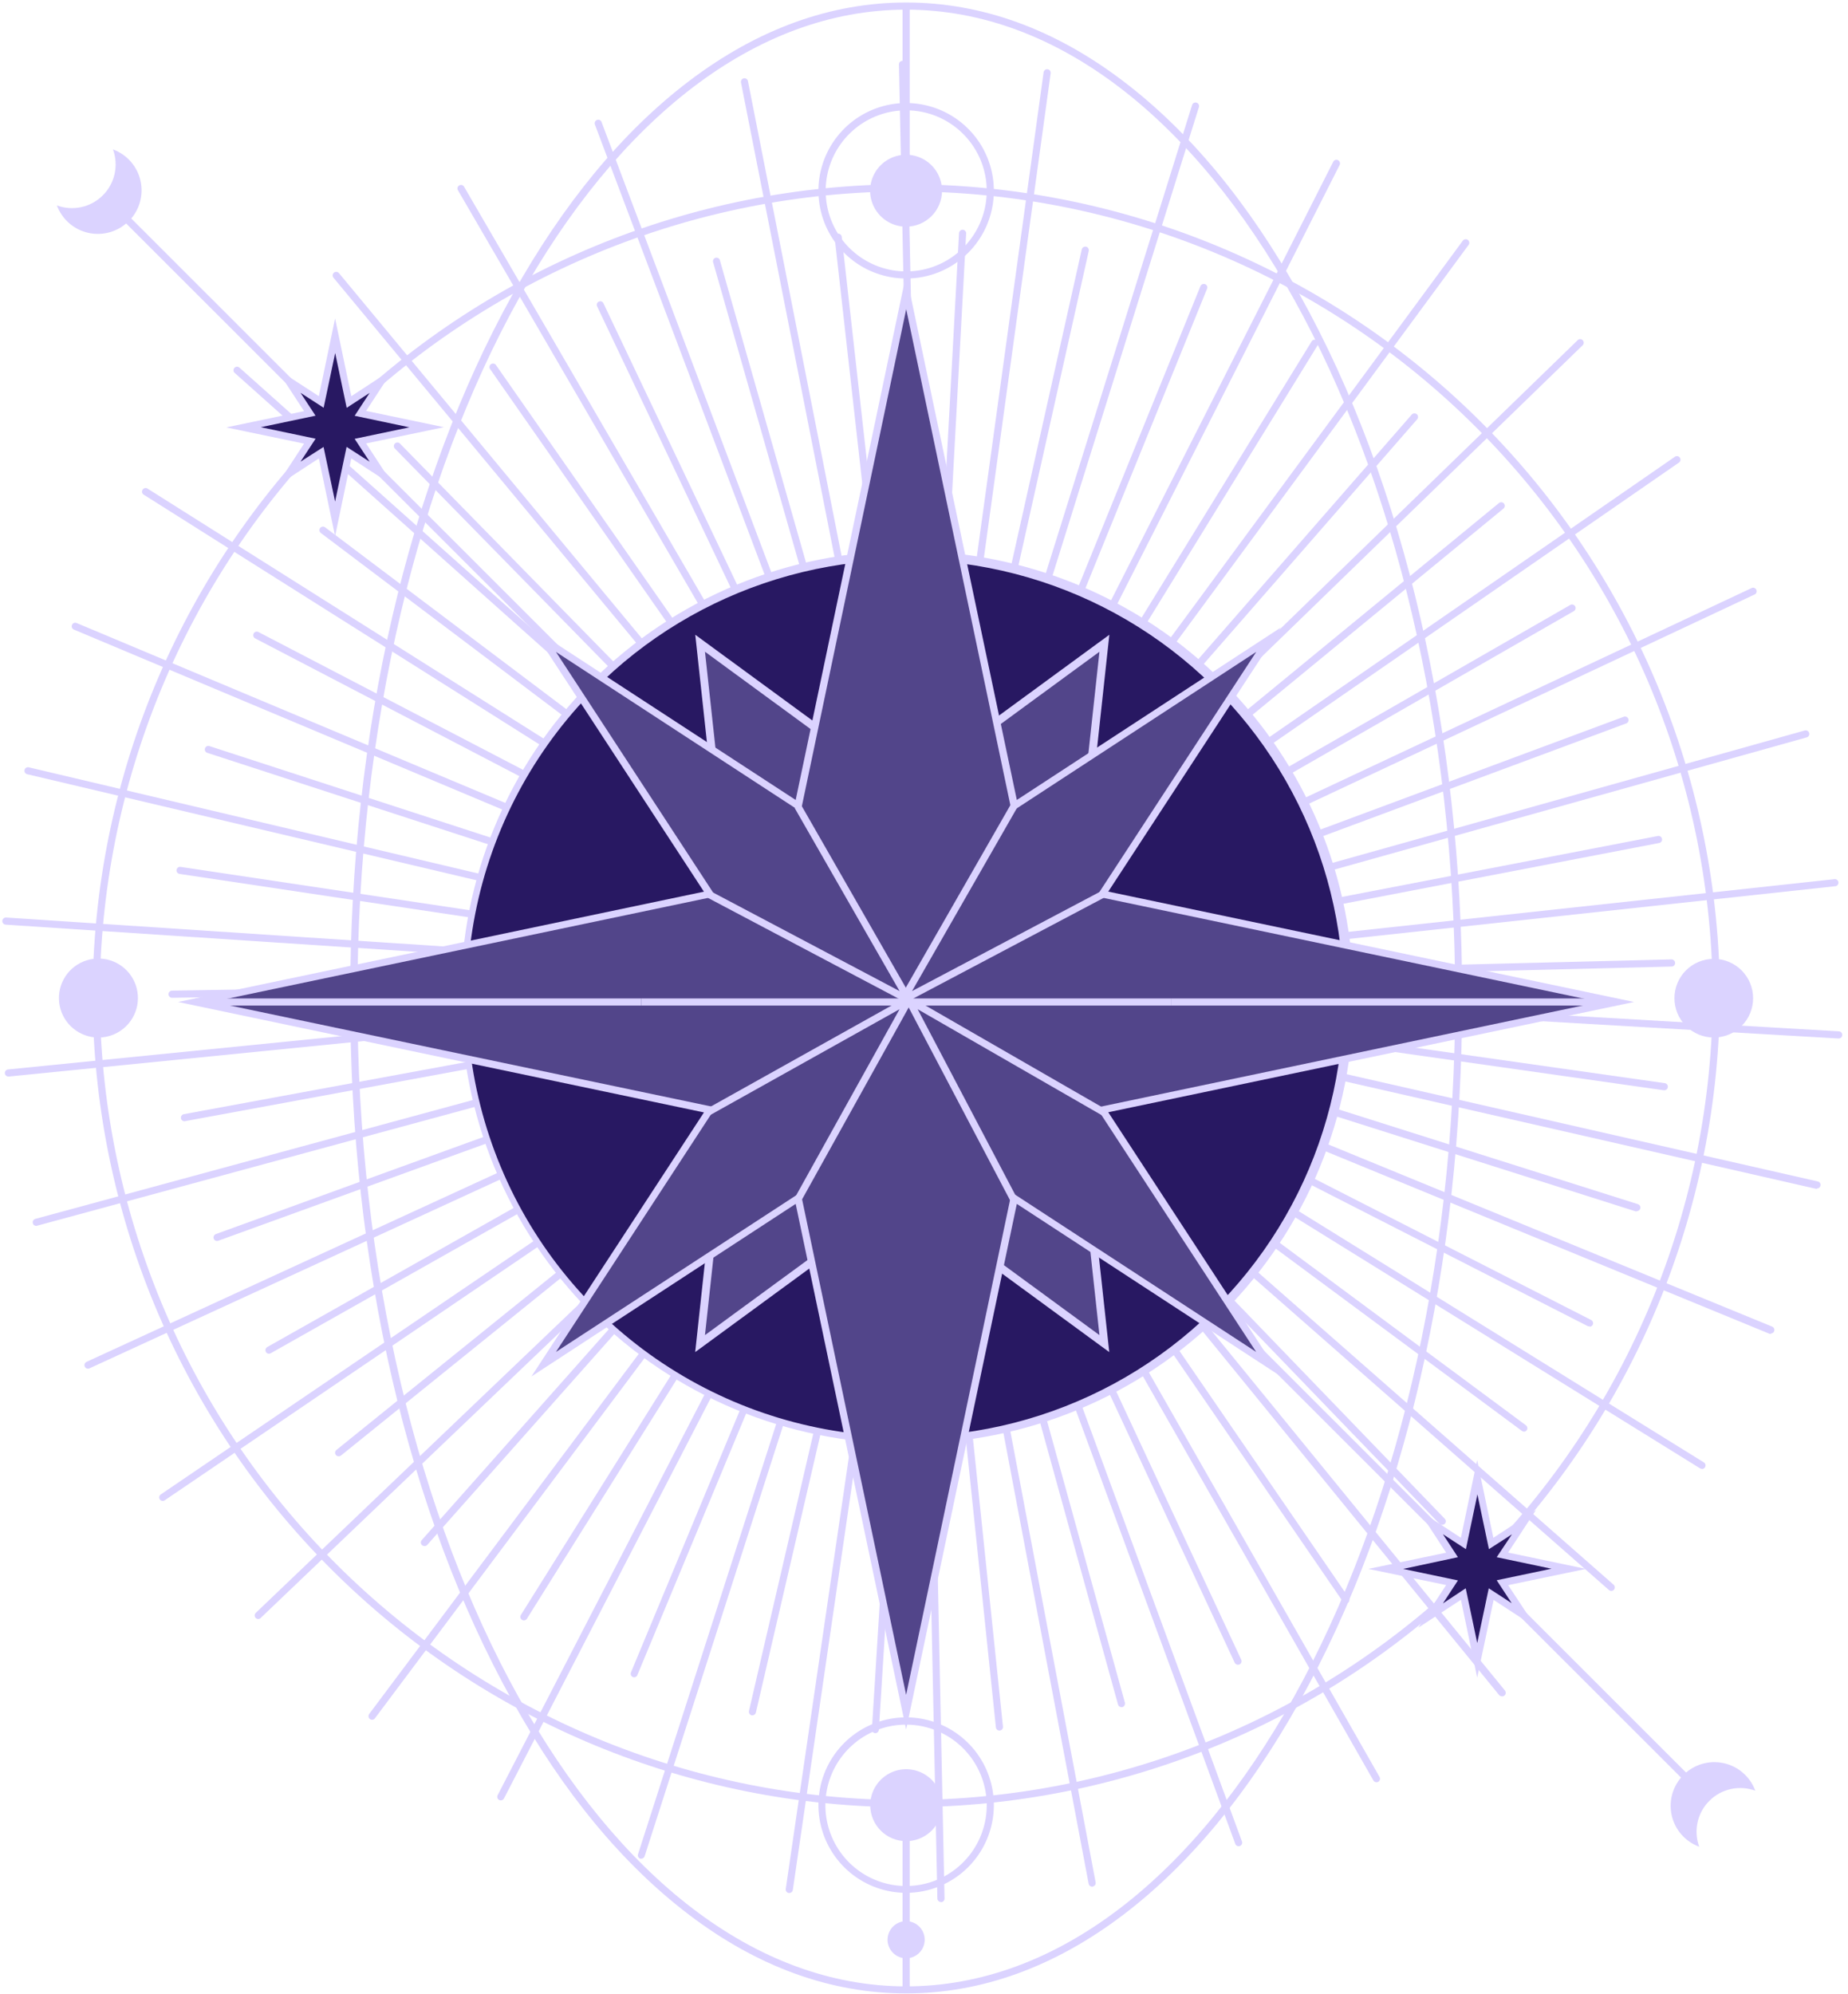 <svg width="216" height="233" viewBox="0 0 216 233" fill="none" xmlns="http://www.w3.org/2000/svg">
<g clip-path="url(#clip0_132_316)">
<path d="M12.343 22.535L11.752 23.126L199.479 210.723L200.067 210.135L12.343 22.535Z" fill="#DBD3FF"/>
<path d="M201.021 116.632H200.186C200.186 91.632 190.254 67.655 172.576 49.977C154.898 32.299 130.921 22.367 105.921 22.367C80.92 22.367 56.944 32.299 39.266 49.977C21.587 67.655 11.656 91.632 11.656 116.632H10.82C10.82 91.409 20.84 67.219 38.675 49.384C56.511 31.549 80.7 21.529 105.923 21.529C131.146 21.529 155.336 31.549 173.171 49.384C191.006 67.219 201.026 91.409 201.026 116.632H201.021Z" fill="#DBD3FF"/>
<path d="M10.824 116.092H11.66C11.66 141.093 21.591 165.07 39.27 182.748C56.948 200.426 80.924 210.357 105.925 210.357C130.925 210.357 154.902 200.426 172.58 182.748C190.258 165.07 200.19 141.093 200.19 116.092H201.025C201.025 141.315 191.006 165.505 173.17 183.34C155.335 201.176 131.145 211.195 105.923 211.195C80.7 211.195 56.51 201.176 38.675 183.34C20.839 165.505 10.82 141.315 10.82 116.092H10.824Z" fill="#DBD3FF"/>
<path d="M107.742 115.125C107.687 115.125 107.633 115.114 107.583 115.092C107.532 115.071 107.487 115.04 107.449 115.001L46.128 52.392C46.063 52.311 46.03 52.208 46.036 52.103C46.042 51.999 46.087 51.9 46.162 51.828C46.237 51.755 46.337 51.713 46.442 51.711C46.546 51.709 46.647 51.745 46.726 51.813L108.047 114.424C108.104 114.482 108.144 114.555 108.16 114.636C108.174 114.713 108.166 114.793 108.137 114.867C108.105 114.943 108.051 115.008 107.982 115.054C107.914 115.1 107.834 115.125 107.751 115.125H107.742Z" fill="#DBD3FF"/>
<path d="M107.752 115.135C107.69 115.134 107.63 115.121 107.574 115.095C107.518 115.069 107.468 115.03 107.428 114.982L38.977 32.453C38.942 32.41 38.916 32.36 38.899 32.307C38.883 32.255 38.878 32.2 38.883 32.146C38.887 32.091 38.903 32.038 38.931 31.991C38.956 31.942 38.991 31.899 39.033 31.864C39.076 31.829 39.125 31.802 39.178 31.786C39.23 31.77 39.285 31.764 39.34 31.77C39.394 31.776 39.446 31.793 39.495 31.818C39.543 31.843 39.586 31.878 39.621 31.919L108.07 114.451C108.121 114.513 108.153 114.587 108.162 114.666C108.173 114.745 108.16 114.825 108.125 114.897C108.09 114.967 108.036 115.026 107.969 115.067C107.902 115.107 107.825 115.129 107.747 115.128L107.752 115.135Z" fill="#DBD3FF"/>
<path d="M107.742 115.125C107.675 115.125 107.609 115.108 107.55 115.076C107.491 115.045 107.439 115 107.4 114.945L57.266 43.105C57.214 43.014 57.198 42.907 57.222 42.805C57.244 42.703 57.304 42.614 57.39 42.556C57.476 42.496 57.58 42.47 57.684 42.484C57.787 42.498 57.881 42.55 57.949 42.63L108.083 114.469C108.127 114.532 108.153 114.605 108.157 114.682C108.162 114.757 108.146 114.833 108.111 114.901C108.075 114.967 108.021 115.023 107.956 115.062C107.892 115.103 107.818 115.125 107.742 115.125Z" fill="#DBD3FF"/>
<path d="M107.752 115.135C107.679 115.135 107.607 115.116 107.544 115.08C107.481 115.042 107.428 114.989 107.392 114.925L53.511 22.207C53.463 22.112 53.453 22.003 53.483 21.902C53.517 21.804 53.585 21.722 53.675 21.671C53.72 21.644 53.769 21.626 53.821 21.618C53.873 21.61 53.926 21.612 53.977 21.625C54.081 21.648 54.172 21.711 54.231 21.8L108.112 114.5C108.15 114.563 108.17 114.635 108.17 114.708C108.17 114.781 108.15 114.853 108.112 114.916C108.077 114.98 108.024 115.034 107.961 115.071C107.898 115.108 107.825 115.127 107.752 115.126V115.135Z" fill="#DBD3FF"/>
<path d="M107.742 115.125C107.661 115.126 107.58 115.104 107.511 115.061C107.444 115.019 107.391 114.959 107.357 114.888L69.779 35.772C69.742 35.675 69.742 35.567 69.779 35.47C69.818 35.373 69.891 35.294 69.986 35.248C70.08 35.203 70.187 35.195 70.287 35.225C70.385 35.257 70.467 35.324 70.518 35.412L108.111 114.537C108.143 114.6 108.158 114.671 108.153 114.742C108.149 114.813 108.127 114.881 108.088 114.941C108.051 115.001 107.998 115.05 107.936 115.084C107.873 115.117 107.804 115.134 107.733 115.135L107.742 115.125Z" fill="#DBD3FF"/>
<path d="M107.751 115.134C107.668 115.133 107.588 115.108 107.52 115.061C107.451 115.014 107.397 114.947 107.368 114.869L69.521 14.522C69.493 14.421 69.504 14.315 69.551 14.222C69.597 14.128 69.678 14.056 69.776 14.019C69.874 13.982 69.982 13.983 70.079 14.023C70.176 14.06 70.255 14.134 70.299 14.229L108.132 114.555C108.151 114.607 108.159 114.662 108.157 114.717C108.157 114.773 108.144 114.828 108.12 114.878C108.098 114.928 108.067 114.973 108.027 115.01C107.987 115.047 107.941 115.076 107.89 115.095C107.846 115.117 107.799 115.13 107.751 115.134Z" fill="#DBD3FF"/>
<path d="M107.742 115.124C107.652 115.124 107.564 115.094 107.492 115.039C107.421 114.984 107.369 114.907 107.345 114.82L83.338 30.591C83.322 30.491 83.343 30.388 83.398 30.303C83.451 30.218 83.533 30.155 83.629 30.125C83.728 30.097 83.833 30.107 83.925 30.151C84.017 30.194 84.089 30.271 84.128 30.365L108.134 114.603C108.163 114.708 108.15 114.821 108.097 114.917C108.071 114.965 108.035 115.007 107.993 115.041C107.95 115.075 107.901 115.1 107.848 115.115L107.742 115.124Z" fill="#DBD3FF"/>
<path d="M107.751 115.134C107.655 115.133 107.563 115.101 107.488 115.042C107.416 114.983 107.365 114.902 107.345 114.811L86.602 9.609C86.591 9.505 86.619 9.4 86.681 9.316C86.743 9.232 86.834 9.175 86.937 9.154C87.039 9.134 87.145 9.153 87.234 9.207C87.323 9.262 87.388 9.347 87.417 9.448L108.164 114.631C108.176 114.686 108.176 114.742 108.164 114.797C108.152 114.85 108.131 114.901 108.102 114.947C108.07 114.993 108.03 115.032 107.984 115.063C107.939 115.095 107.887 115.116 107.832 115.125L107.751 115.134Z" fill="#DBD3FF"/>
<path d="M107.743 115.125C107.64 115.126 107.541 115.089 107.463 115.022C107.386 114.952 107.337 114.857 107.325 114.754L97.554 27.73C97.554 27.627 97.591 27.527 97.658 27.448C97.726 27.37 97.822 27.321 97.925 27.31C98.027 27.297 98.131 27.323 98.214 27.384C98.299 27.444 98.358 27.534 98.38 27.636L108.151 114.659C108.161 114.769 108.128 114.878 108.059 114.964C107.99 115.049 107.891 115.104 107.782 115.116L107.743 115.125Z" fill="#DBD3FF"/>
<path d="M107.753 115.134C107.643 115.134 107.538 115.092 107.46 115.015C107.382 114.939 107.337 114.835 107.335 114.726L105.07 7.532C105.07 7.477 105.079 7.422 105.098 7.37C105.119 7.32 105.148 7.274 105.186 7.234C105.242 7.175 105.315 7.135 105.395 7.117C105.474 7.1 105.558 7.106 105.634 7.136C105.71 7.165 105.775 7.217 105.822 7.284C105.869 7.35 105.895 7.43 105.897 7.511L108.163 114.707C108.164 114.762 108.154 114.816 108.136 114.867C108.116 114.918 108.086 114.965 108.048 115.005C108.009 115.044 107.964 115.077 107.914 115.1C107.863 115.121 107.808 115.133 107.753 115.134Z" fill="#DBD3FF"/>
<path d="M107.743 115.126C107.634 115.118 107.532 115.069 107.459 114.987C107.387 114.906 107.349 114.799 107.355 114.69L112.096 27.234C112.101 27.167 112.123 27.102 112.158 27.045C112.194 26.988 112.243 26.94 112.301 26.906C112.359 26.871 112.424 26.852 112.492 26.848C112.559 26.845 112.626 26.858 112.687 26.886C112.737 26.909 112.782 26.942 112.819 26.983C112.856 27.022 112.885 27.07 112.902 27.121C112.922 27.173 112.931 27.228 112.927 27.283L108.188 114.736C108.185 114.791 108.171 114.845 108.147 114.895C108.122 114.944 108.088 114.988 108.048 115.024C108.005 115.06 107.957 115.087 107.904 115.105C107.852 115.123 107.798 115.13 107.743 115.126Z" fill="#DBD3FF"/>
<path d="M107.752 115.135H107.697C107.587 115.121 107.488 115.065 107.42 114.978C107.353 114.89 107.323 114.781 107.334 114.671L121.983 8.424C122.005 8.319 122.065 8.227 122.152 8.165C122.239 8.105 122.346 8.08 122.452 8.094C122.557 8.108 122.652 8.162 122.719 8.244C122.784 8.327 122.816 8.431 122.809 8.537L108.161 114.786C108.145 114.883 108.096 114.971 108.022 115.036C107.946 115.099 107.851 115.134 107.752 115.135Z" fill="#DBD3FF"/>
<path d="M107.742 115.125H107.648C107.542 115.1 107.45 115.035 107.391 114.943C107.332 114.85 107.312 114.739 107.334 114.631L126.44 29.147C126.452 29.094 126.474 29.044 126.504 28.999C126.537 28.955 126.576 28.917 126.622 28.886C126.669 28.857 126.72 28.836 126.774 28.826C126.829 28.816 126.884 28.816 126.938 28.826C126.992 28.839 127.043 28.86 127.088 28.891C127.178 28.956 127.239 29.052 127.259 29.161C127.27 29.215 127.27 29.271 127.259 29.325L108.142 114.786C108.121 114.876 108.071 114.958 107.999 115.017C107.928 115.081 107.838 115.12 107.742 115.125Z" fill="#DBD3FF"/>
<path d="M107.752 115.133H107.629C107.577 115.117 107.528 115.091 107.485 115.056C107.443 115.022 107.408 114.979 107.383 114.93C107.357 114.881 107.341 114.828 107.337 114.774C107.332 114.719 107.338 114.664 107.355 114.612L139.341 12.254C139.378 12.154 139.451 12.071 139.546 12.023C139.618 11.986 139.699 11.97 139.78 11.979C139.86 11.987 139.936 12.019 139.999 12.07C140.062 12.12 140.108 12.189 140.133 12.266C140.157 12.343 140.159 12.425 140.137 12.503L108.151 114.838C108.124 114.923 108.07 114.998 107.999 115.052C107.927 115.105 107.841 115.134 107.752 115.133Z" fill="#DBD3FF"/>
<path d="M107.743 115.124C107.675 115.124 107.609 115.108 107.549 115.076C107.489 115.044 107.437 114.998 107.399 114.942C107.361 114.885 107.337 114.821 107.33 114.753C107.322 114.686 107.331 114.617 107.355 114.554L140.329 33.4C140.379 33.309 140.461 33.239 140.56 33.206C140.656 33.171 140.762 33.171 140.858 33.206C140.953 33.246 141.031 33.319 141.075 33.412C141.121 33.503 141.13 33.609 141.1 33.707L108.133 114.868C108.1 114.944 108.045 115.009 107.976 115.055C107.907 115.101 107.826 115.125 107.743 115.124Z" fill="#DBD3FF"/>
<path d="M107.751 115.133C107.679 115.134 107.609 115.114 107.548 115.078C107.486 115.043 107.434 114.993 107.398 114.932C107.359 114.873 107.337 114.803 107.335 114.732C107.333 114.66 107.349 114.59 107.381 114.526L155.851 18.867C155.907 18.779 155.993 18.715 156.094 18.687C156.194 18.659 156.301 18.67 156.394 18.717C156.488 18.766 156.56 18.849 156.597 18.948C156.634 19.045 156.634 19.153 156.597 19.25L108.122 114.909C108.088 114.978 108.035 115.035 107.97 115.076C107.904 115.115 107.828 115.135 107.751 115.133Z" fill="#DBD3FF"/>
<path d="M107.742 115.125C107.668 115.124 107.596 115.103 107.532 115.065C107.469 115.027 107.418 114.973 107.382 114.909C107.346 114.844 107.328 114.772 107.329 114.698C107.331 114.624 107.353 114.552 107.391 114.488L153.313 39.89C153.341 39.844 153.379 39.805 153.423 39.773C153.467 39.742 153.516 39.72 153.569 39.708C153.676 39.683 153.787 39.702 153.881 39.759C153.974 39.816 154.041 39.907 154.068 40.013C154.095 40.119 154.079 40.232 154.024 40.327L108.088 114.925C108.052 114.986 107.999 115.037 107.936 115.072C107.876 115.105 107.81 115.123 107.742 115.125Z" fill="#DBD3FF"/>
<path d="M107.751 115.133C107.675 115.132 107.6 115.11 107.536 115.069C107.47 115.029 107.417 114.972 107.384 114.902C107.347 114.831 107.332 114.751 107.34 114.672C107.347 114.595 107.374 114.522 107.419 114.459L170.978 28.128C171.01 28.083 171.051 28.045 171.098 28.017C171.145 27.99 171.197 27.971 171.251 27.962C171.305 27.95 171.36 27.95 171.414 27.962C171.467 27.975 171.517 27.998 171.56 28.031C171.605 28.063 171.643 28.104 171.671 28.151C171.699 28.198 171.718 28.249 171.726 28.303C171.736 28.358 171.736 28.413 171.726 28.467C171.711 28.52 171.688 28.57 171.657 28.615L108.097 114.946C108.058 115 108.007 115.044 107.947 115.073C107.888 115.103 107.822 115.118 107.756 115.117L107.751 115.133Z" fill="#DBD3FF"/>
<path d="M107.742 115.126C107.66 115.126 107.58 115.102 107.511 115.059C107.444 115.015 107.391 114.953 107.358 114.879C107.324 114.807 107.313 114.727 107.326 114.648C107.337 114.569 107.371 114.496 107.423 114.436L165.034 48.418C165.111 48.348 165.211 48.308 165.316 48.307C165.395 48.304 165.474 48.324 165.543 48.364C165.611 48.404 165.667 48.463 165.703 48.534C165.739 48.605 165.754 48.685 165.746 48.764C165.738 48.843 165.707 48.919 165.657 48.981L108.069 114.983C108.029 115.029 107.98 115.066 107.924 115.091C107.866 115.115 107.804 115.127 107.742 115.126Z" fill="#DBD3FF"/>
<path d="M107.751 115.134C107.668 115.133 107.588 115.109 107.52 115.062C107.452 115.016 107.4 114.951 107.368 114.875C107.339 114.802 107.331 114.722 107.344 114.644C107.359 114.564 107.399 114.49 107.458 114.432L184.429 39.728C184.51 39.661 184.613 39.627 184.718 39.633C184.822 39.639 184.921 39.685 184.994 39.76C185.066 39.836 185.108 39.935 185.112 40.039C185.113 40.144 185.076 40.246 185.008 40.326L108.037 115.016C107.96 115.09 107.858 115.133 107.751 115.134Z" fill="#DBD3FF"/>
<path d="M107.743 115.126C107.66 115.124 107.58 115.097 107.512 115.05C107.441 115.002 107.387 114.931 107.359 114.849C107.33 114.769 107.326 114.681 107.349 114.598C107.371 114.515 107.42 114.442 107.486 114.388L175.201 58.787C175.243 58.752 175.292 58.725 175.344 58.709C175.397 58.694 175.451 58.689 175.506 58.693C175.561 58.699 175.614 58.716 175.663 58.741C175.711 58.767 175.754 58.802 175.789 58.844C175.824 58.887 175.85 58.936 175.866 58.988C175.882 59.04 175.887 59.095 175.882 59.15C175.877 59.205 175.861 59.258 175.833 59.307C175.808 59.355 175.774 59.397 175.732 59.431L108.008 115.078C107.928 115.124 107.834 115.141 107.743 115.126Z" fill="#DBD3FF"/>
<path d="M107.751 115.135C107.664 115.133 107.578 115.104 107.507 115.054C107.436 115.001 107.383 114.926 107.357 114.841C107.329 114.757 107.329 114.667 107.357 114.583C107.385 114.499 107.439 114.426 107.511 114.375L195.735 53.399C195.779 53.36 195.831 53.333 195.888 53.318C195.943 53.302 196.001 53.297 196.059 53.304C196.116 53.313 196.17 53.333 196.22 53.362C196.269 53.392 196.311 53.432 196.345 53.479C196.377 53.528 196.4 53.582 196.412 53.639C196.423 53.695 196.422 53.754 196.409 53.81C196.396 53.867 196.372 53.92 196.338 53.966C196.303 54.013 196.259 54.051 196.209 54.08L107.989 115.058C107.919 115.107 107.836 115.133 107.751 115.135Z" fill="#DBD3FF"/>
<path d="M107.743 115.126C107.652 115.127 107.563 115.096 107.491 115.039C107.417 114.981 107.364 114.899 107.341 114.808C107.317 114.719 107.324 114.625 107.36 114.54C107.395 114.456 107.457 114.385 107.535 114.339L183.511 70.712C183.558 70.68 183.612 70.658 183.668 70.647C183.724 70.637 183.781 70.639 183.837 70.652C183.893 70.665 183.945 70.689 183.992 70.723C184.038 70.757 184.076 70.8 184.105 70.85C184.133 70.9 184.151 70.954 184.158 71.01C184.164 71.067 184.158 71.124 184.141 71.179C184.125 71.233 184.097 71.284 184.061 71.328C184.024 71.372 183.978 71.407 183.927 71.432L107.953 115.059C107.89 115.1 107.818 115.123 107.743 115.126Z" fill="#DBD3FF"/>
<path d="M107.751 115.134C107.656 115.134 107.563 115.102 107.488 115.043C107.413 114.984 107.36 114.901 107.338 114.808C107.317 114.715 107.329 114.617 107.371 114.531C107.413 114.446 107.484 114.377 107.571 114.337L204.682 68.746C204.733 68.714 204.789 68.692 204.849 68.683C204.907 68.675 204.967 68.68 205.024 68.697C205.081 68.713 205.134 68.742 205.179 68.78C205.224 68.819 205.261 68.867 205.287 68.921C205.311 68.975 205.324 69.033 205.324 69.092C205.325 69.152 205.314 69.211 205.29 69.265C205.267 69.32 205.231 69.37 205.186 69.408C205.142 69.448 205.09 69.478 205.033 69.496L107.922 115.076C107.87 115.108 107.812 115.128 107.751 115.134Z" fill="#DBD3FF"/>
<path d="M107.743 115.126C107.646 115.124 107.552 115.088 107.479 115.024C107.406 114.961 107.357 114.875 107.341 114.78C107.324 114.685 107.34 114.587 107.387 114.503C107.436 114.419 107.51 114.355 107.599 114.318L189.753 83.774C189.804 83.749 189.861 83.735 189.919 83.733C189.977 83.73 190.034 83.74 190.087 83.763C190.142 83.783 190.191 83.815 190.23 83.858C190.271 83.899 190.303 83.948 190.323 84.003C190.344 84.057 190.353 84.114 190.35 84.171C190.346 84.229 190.332 84.285 190.307 84.338C190.28 84.389 190.243 84.435 190.198 84.472C190.153 84.508 190.101 84.536 190.046 84.552L107.895 115.078L107.743 115.126Z" fill="#DBD3FF"/>
<path d="M107.751 115.135C107.652 115.133 107.557 115.095 107.484 115.029C107.41 114.963 107.363 114.873 107.349 114.775C107.334 114.677 107.356 114.577 107.409 114.494C107.463 114.41 107.545 114.348 107.64 114.318L210.945 85.367C210.997 85.353 211.052 85.349 211.106 85.353C211.161 85.361 211.214 85.378 211.263 85.404C211.31 85.432 211.351 85.468 211.385 85.51C211.454 85.598 211.485 85.709 211.472 85.819C211.459 85.929 211.403 86.03 211.316 86.099C211.274 86.134 211.224 86.159 211.171 86.173L107.866 115.078L107.751 115.135Z" fill="#DBD3FF"/>
<path d="M107.741 115.125C107.639 115.122 107.541 115.082 107.466 115.012C107.412 114.96 107.372 114.893 107.352 114.82C107.332 114.747 107.332 114.669 107.352 114.596C107.373 114.523 107.412 114.457 107.468 114.404C107.523 114.352 107.591 114.316 107.665 114.299L193.735 97.704C193.791 97.688 193.849 97.684 193.906 97.691C193.964 97.698 194.019 97.718 194.068 97.748C194.117 97.778 194.16 97.818 194.192 97.866C194.226 97.913 194.249 97.966 194.259 98.023C194.271 98.08 194.271 98.139 194.259 98.196C194.246 98.252 194.222 98.305 194.188 98.351C194.154 98.399 194.11 98.438 194.058 98.466C194.009 98.495 193.954 98.513 193.897 98.519L107.838 115.077L107.741 115.125Z" fill="#DBD3FF"/>
<path d="M107.752 115.134C107.669 115.134 107.589 115.109 107.52 115.063C107.451 115.017 107.398 114.952 107.366 114.876C107.334 114.799 107.326 114.715 107.342 114.634C107.358 114.553 107.398 114.479 107.457 114.42C107.536 114.343 107.641 114.299 107.752 114.298L214.378 102.745C214.435 102.731 214.494 102.731 214.551 102.745C214.609 102.756 214.663 102.779 214.71 102.814C214.758 102.848 214.798 102.892 214.828 102.943C214.859 102.994 214.877 103.051 214.881 103.11C214.888 103.168 214.882 103.227 214.863 103.283C214.844 103.338 214.814 103.389 214.775 103.433C214.736 103.476 214.688 103.511 214.634 103.534C214.581 103.559 214.522 103.57 214.463 103.569L107.791 115.124L107.752 115.134Z" fill="#DBD3FF"/>
<path d="M107.743 115.125C107.632 115.125 107.526 115.081 107.448 115.003C107.369 114.924 107.325 114.818 107.325 114.707C107.325 114.596 107.369 114.49 107.448 114.412C107.526 114.333 107.632 114.289 107.743 114.289L195.369 112.117C195.478 112.118 195.583 112.16 195.662 112.235C195.743 112.311 195.79 112.415 195.794 112.526C195.796 112.581 195.786 112.635 195.767 112.686C195.747 112.738 195.717 112.784 195.679 112.824C195.642 112.863 195.597 112.895 195.547 112.916C195.497 112.938 195.443 112.951 195.388 112.953L107.761 115.125H107.743Z" fill="#DBD3FF"/>
<path d="M214.862 121.358L107.756 115.125C107.701 115.122 107.648 115.108 107.599 115.084C107.549 115.061 107.504 115.028 107.467 114.987C107.432 114.945 107.404 114.898 107.387 114.846C107.368 114.794 107.36 114.739 107.364 114.684C107.366 114.63 107.379 114.577 107.403 114.527C107.427 114.478 107.461 114.433 107.502 114.396C107.543 114.359 107.591 114.331 107.643 114.313C107.695 114.295 107.75 114.287 107.804 114.29L214.911 120.522C215.021 120.522 215.128 120.566 215.206 120.644C215.284 120.723 215.328 120.829 215.328 120.94C215.328 121.051 215.284 121.157 215.206 121.235C215.128 121.314 215.021 121.358 214.911 121.358H214.862Z" fill="#DBD3FF"/>
<path d="M194.533 127.41H194.475L107.696 115.077C107.639 115.074 107.583 115.059 107.532 115.031C107.482 115.005 107.437 114.968 107.401 114.924C107.366 114.88 107.34 114.829 107.325 114.774C107.312 114.718 107.312 114.66 107.325 114.604C107.332 114.547 107.351 114.493 107.38 114.444C107.41 114.396 107.449 114.355 107.496 114.322C107.542 114.287 107.596 114.264 107.652 114.253C107.708 114.241 107.765 114.241 107.821 114.253L194.614 126.584C194.712 126.605 194.8 126.66 194.861 126.741C194.923 126.821 194.953 126.921 194.944 127.022C194.939 127.124 194.896 127.219 194.824 127.29C194.745 127.365 194.642 127.408 194.533 127.41Z" fill="#DBD3FF"/>
<path d="M212.367 138.927H212.272L107.657 115.077C107.603 115.065 107.553 115.042 107.509 115.01C107.464 114.978 107.425 114.939 107.396 114.892C107.366 114.846 107.347 114.794 107.338 114.74C107.321 114.63 107.348 114.517 107.412 114.426C107.443 114.382 107.483 114.344 107.53 114.315C107.624 114.257 107.737 114.238 107.846 114.262L212.461 138.063C212.563 138.085 212.652 138.143 212.713 138.227C212.772 138.312 212.799 138.415 212.787 138.518C212.776 138.621 212.727 138.717 212.649 138.785C212.571 138.854 212.47 138.89 212.367 138.887V138.927Z" fill="#DBD3FF"/>
<path d="M191.308 141.561H191.183L107.622 115.066C107.57 115.05 107.521 115.023 107.479 114.988C107.438 114.952 107.403 114.909 107.377 114.861C107.351 114.812 107.336 114.758 107.331 114.703C107.327 114.648 107.334 114.592 107.352 114.54C107.368 114.487 107.395 114.439 107.43 114.397C107.466 114.354 107.51 114.32 107.56 114.297C107.607 114.271 107.66 114.255 107.714 114.251C107.77 114.247 107.825 114.253 107.878 114.27L191.44 140.719C191.534 140.748 191.616 140.81 191.67 140.894C191.723 140.978 191.744 141.079 191.728 141.178C191.714 141.277 191.664 141.367 191.587 141.432C191.512 141.497 191.416 141.533 191.317 141.533L191.308 141.561Z" fill="#DBD3FF"/>
<path d="M207.007 155.875C206.954 155.884 206.899 155.884 206.845 155.875L107.588 115.082C107.532 115.066 107.48 115.038 107.435 115.001C107.367 114.944 107.319 114.867 107.298 114.782C107.276 114.696 107.282 114.605 107.315 114.523C107.337 114.469 107.371 114.42 107.414 114.38C107.456 114.338 107.506 114.307 107.562 114.288C107.618 114.269 107.677 114.261 107.735 114.265C107.793 114.269 107.85 114.286 107.902 114.313L207.159 155.039C207.244 155.079 207.313 155.146 207.355 155.23C207.397 155.313 207.409 155.409 207.39 155.501C207.372 155.593 207.323 155.677 207.25 155.738C207.178 155.798 207.087 155.833 206.993 155.835L207.007 155.875Z" fill="#DBD3FF"/>
<path d="M185.796 154.986C185.734 155.002 185.669 155.002 185.607 154.986L107.553 115.145C107.499 115.124 107.45 115.091 107.41 115.048C107.371 115.006 107.339 114.958 107.318 114.905C107.299 114.85 107.291 114.792 107.293 114.734C107.297 114.676 107.313 114.62 107.339 114.568C107.366 114.516 107.403 114.471 107.447 114.434C107.493 114.398 107.544 114.372 107.6 114.355C107.656 114.343 107.714 114.343 107.77 114.355C107.828 114.362 107.883 114.382 107.932 114.413L185.985 154.259C186.067 154.302 186.133 154.371 186.172 154.455C186.21 154.54 186.219 154.636 186.198 154.726C186.176 154.817 186.125 154.898 186.052 154.956C185.979 155.013 185.889 155.045 185.796 155.046V154.986Z" fill="#DBD3FF"/>
<path d="M198.916 171.654C198.839 171.652 198.763 171.629 198.697 171.587L107.535 115.077C107.486 115.049 107.444 115.012 107.41 114.968C107.378 114.923 107.354 114.872 107.341 114.818C107.329 114.764 107.329 114.709 107.341 114.654C107.347 114.599 107.366 114.547 107.396 114.5C107.425 114.452 107.463 114.41 107.509 114.377C107.554 114.346 107.605 114.323 107.659 114.311C107.713 114.3 107.769 114.3 107.823 114.311C107.878 114.32 107.931 114.34 107.978 114.371L199.156 170.899C199.232 170.947 199.29 171.019 199.323 171.102C199.346 171.165 199.355 171.232 199.347 171.299C199.339 171.365 199.315 171.429 199.278 171.484C199.24 171.54 199.19 171.585 199.131 171.617C199.072 171.649 199.006 171.667 198.939 171.668L198.916 171.654Z" fill="#DBD3FF"/>
<path d="M178.139 167.31C178.05 167.307 177.965 167.277 177.894 167.224L107.467 115.077C107.423 115.044 107.385 115.004 107.356 114.957C107.329 114.91 107.31 114.858 107.301 114.804C107.29 114.751 107.29 114.696 107.301 114.643C107.315 114.589 107.338 114.538 107.37 114.493C107.402 114.449 107.443 114.412 107.49 114.384C107.536 114.355 107.588 114.336 107.642 114.329C107.696 114.317 107.752 114.317 107.806 114.329C107.86 114.341 107.91 114.364 107.954 114.396L178.358 166.564C178.427 166.617 178.478 166.691 178.503 166.774C178.523 166.836 178.527 166.902 178.517 166.966C178.507 167.03 178.481 167.09 178.443 167.143C178.405 167.195 178.355 167.238 178.297 167.268C178.24 167.298 178.176 167.314 178.111 167.314L178.139 167.31Z" fill="#DBD3FF"/>
<path d="M188.327 185.913C188.226 185.913 188.128 185.875 188.053 185.807L107.467 115.031C107.423 114.995 107.386 114.951 107.358 114.902C107.331 114.852 107.314 114.797 107.308 114.74C107.3 114.626 107.337 114.513 107.412 114.426C107.449 114.384 107.495 114.35 107.545 114.325C107.597 114.301 107.653 114.288 107.709 114.285C107.766 114.283 107.823 114.293 107.876 114.313C107.928 114.333 107.976 114.364 108.016 114.403L188.602 185.19C188.665 185.247 188.71 185.32 188.731 185.403C188.752 185.485 188.747 185.572 188.718 185.652C188.687 185.731 188.634 185.799 188.565 185.848C188.497 185.895 188.417 185.921 188.334 185.922L188.327 185.913Z" fill="#DBD3FF"/>
<path d="M168.56 178.201C168.504 178.201 168.448 178.19 168.396 178.169C168.344 178.147 168.296 178.116 168.256 178.076L107.468 115.001C107.402 114.92 107.368 114.817 107.374 114.713C107.38 114.608 107.425 114.51 107.501 114.438C107.577 114.367 107.676 114.325 107.78 114.32C107.885 114.318 107.987 114.355 108.066 114.424L168.883 177.497C168.937 177.558 168.974 177.632 168.99 177.712C169 177.79 168.99 177.869 168.96 177.942C168.927 178.016 168.874 178.079 168.807 178.125C168.739 178.169 168.658 178.194 168.576 178.194L168.56 178.201Z" fill="#DBD3FF"/>
<path d="M175.54 198.233C175.479 198.233 175.418 198.219 175.363 198.194C175.307 198.167 175.258 198.128 175.219 198.081L107.468 114.981C107.413 114.894 107.391 114.79 107.408 114.688C107.42 114.612 107.452 114.541 107.502 114.483C107.551 114.424 107.616 114.381 107.689 114.357C107.762 114.333 107.84 114.329 107.915 114.347C107.989 114.365 108.058 114.403 108.112 114.457L175.903 197.557C175.952 197.619 175.983 197.693 175.993 197.771C176.004 197.85 175.991 197.931 175.956 198.002C175.923 198.075 175.87 198.136 175.803 198.178C175.734 198.221 175.654 198.243 175.573 198.242L175.54 198.233Z" fill="#DBD3FF"/>
<path d="M157.309 187.362C157.241 187.362 157.175 187.345 157.115 187.313C157.055 187.283 157.004 187.238 156.967 187.182L107.401 114.945C107.35 114.854 107.334 114.747 107.357 114.645C107.38 114.543 107.44 114.454 107.525 114.395C107.611 114.336 107.715 114.31 107.819 114.324C107.922 114.338 108.016 114.39 108.084 114.469L157.651 186.72C157.692 186.782 157.717 186.855 157.722 186.93C157.729 187.01 157.713 187.09 157.676 187.161C157.642 187.229 157.589 187.286 157.524 187.325C157.457 187.356 157.383 187.369 157.309 187.362Z" fill="#DBD3FF"/>
<path d="M160.885 208.273C160.812 208.273 160.74 208.254 160.677 208.218C160.614 208.181 160.562 208.128 160.525 208.066L107.401 114.925C107.365 114.83 107.365 114.726 107.401 114.632C107.434 114.535 107.501 114.454 107.59 114.403C107.679 114.353 107.783 114.337 107.883 114.359C107.983 114.379 108.071 114.436 108.13 114.519L161.245 207.655C161.282 207.718 161.302 207.789 161.303 207.862C161.302 207.936 161.282 208.007 161.245 208.07C161.21 208.134 161.158 208.188 161.095 208.225C161.03 208.26 160.958 208.279 160.885 208.28V208.273Z" fill="#DBD3FF"/>
<path d="M144.701 194.543C144.62 194.546 144.539 194.524 144.47 194.481C144.404 194.438 144.35 194.378 144.316 194.308L107.325 114.887C107.304 114.837 107.293 114.783 107.293 114.728C107.293 114.673 107.304 114.619 107.325 114.569C107.364 114.471 107.439 114.391 107.534 114.345C107.63 114.3 107.739 114.292 107.84 114.324C107.942 114.363 108.025 114.441 108.07 114.541L145.082 193.961C145.11 194.024 145.122 194.093 145.117 194.162C145.111 194.232 145.089 194.299 145.052 194.358C145.014 194.416 144.961 194.464 144.9 194.497C144.839 194.53 144.77 194.545 144.701 194.543Z" fill="#DBD3FF"/>
<path d="M144.771 215.753C144.686 215.753 144.604 215.727 144.534 215.677C144.465 215.628 144.412 215.559 144.384 215.479L107.39 114.859C107.368 114.76 107.382 114.656 107.43 114.567C107.479 114.477 107.558 114.408 107.653 114.373C107.749 114.338 107.854 114.339 107.949 114.376C108.043 114.413 108.121 114.483 108.168 114.573L145.166 215.197C145.202 215.3 145.197 215.414 145.15 215.513C145.104 215.612 145.021 215.689 144.919 215.728L144.771 215.753Z" fill="#DBD3FF"/>
<path d="M131.079 199.5C130.988 199.5 130.901 199.47 130.829 199.415C130.757 199.36 130.704 199.283 130.679 199.196L107.344 114.785C107.329 114.732 107.325 114.676 107.332 114.622C107.339 114.567 107.356 114.514 107.384 114.466C107.44 114.372 107.531 114.302 107.638 114.273C107.744 114.244 107.858 114.258 107.954 114.312C108.049 114.368 108.12 114.459 108.15 114.566L131.485 198.983C131.496 199.037 131.496 199.092 131.485 199.145C131.479 199.2 131.462 199.252 131.434 199.3C131.407 199.347 131.37 199.389 131.326 199.422C131.282 199.455 131.233 199.481 131.18 199.496L131.079 199.5Z" fill="#DBD3FF"/>
<path d="M127.654 220.48C127.556 220.479 127.463 220.445 127.388 220.383C127.314 220.32 127.263 220.234 127.245 220.138L107.324 114.786C107.317 114.684 107.348 114.582 107.41 114.5C107.472 114.419 107.563 114.364 107.664 114.345C107.765 114.326 107.869 114.345 107.957 114.398C108.044 114.45 108.11 114.532 108.141 114.629L128.062 219.974C128.081 220.083 128.057 220.195 127.995 220.286C127.933 220.376 127.838 220.438 127.73 220.459L127.654 220.48Z" fill="#DBD3FF"/>
<path d="M116.822 202.237C116.719 202.239 116.619 202.202 116.542 202.133C116.465 202.065 116.415 201.97 116.404 201.867L107.325 114.754C107.328 114.652 107.366 114.554 107.434 114.477C107.485 114.42 107.552 114.378 107.626 114.357C107.699 114.335 107.778 114.334 107.852 114.354C107.926 114.374 107.993 114.414 108.046 114.47C108.099 114.526 108.136 114.595 108.152 114.671L117.23 201.782C117.24 201.892 117.207 202.001 117.138 202.087C117.068 202.171 116.968 202.225 116.859 202.237H116.822Z" fill="#DBD3FF"/>
<path d="M109.982 222.274C109.873 222.273 109.768 222.23 109.689 222.154C109.612 222.078 109.567 221.974 109.564 221.866L107.325 114.672C107.325 114.561 107.369 114.455 107.448 114.376C107.526 114.298 107.632 114.254 107.743 114.254C107.854 114.254 107.96 114.298 108.038 114.376C108.117 114.455 108.161 114.561 108.161 114.672L110.4 221.866C110.4 221.921 110.39 221.976 110.37 222.027C110.351 222.078 110.322 222.124 110.284 222.163C110.246 222.203 110.201 222.235 110.151 222.258C110.1 222.28 110.046 222.292 109.991 222.293L109.982 222.274Z" fill="#DBD3FF"/>
<path d="M102.299 202.541C102.245 202.536 102.191 202.522 102.142 202.499C102.093 202.474 102.049 202.439 102.013 202.397C101.977 202.356 101.949 202.308 101.932 202.256C101.914 202.204 101.907 202.15 101.911 202.095L107.347 114.679C107.35 114.624 107.363 114.57 107.387 114.521C107.411 114.471 107.445 114.427 107.486 114.39C107.527 114.354 107.574 114.325 107.626 114.307C107.678 114.289 107.733 114.281 107.788 114.284C107.843 114.287 107.897 114.301 107.946 114.324C107.996 114.348 108.04 114.382 108.077 114.423C108.113 114.464 108.141 114.512 108.159 114.563C108.177 114.615 108.184 114.67 108.181 114.725L102.724 202.15C102.717 202.256 102.67 202.356 102.592 202.427C102.513 202.502 102.408 202.543 102.299 202.541Z" fill="#DBD3FF"/>
<path d="M92.29 221.22H92.195C92.14 221.212 92.088 221.193 92.041 221.165C91.994 221.136 91.953 221.099 91.92 221.054C91.887 221.011 91.863 220.961 91.85 220.908C91.836 220.854 91.834 220.799 91.842 220.745L107.344 114.659C107.363 114.554 107.422 114.46 107.507 114.397C107.593 114.334 107.7 114.306 107.806 114.32C107.913 114.337 108.009 114.394 108.075 114.48C108.14 114.566 108.171 114.674 108.159 114.781L92.668 220.858C92.656 220.953 92.611 221.042 92.541 221.107C92.472 221.172 92.384 221.212 92.29 221.22Z" fill="#DBD3FF"/>
<path d="M87.955 200.454H87.858C87.805 200.44 87.755 200.417 87.71 200.385C87.665 200.354 87.626 200.314 87.597 200.267C87.569 200.22 87.55 200.168 87.54 200.115C87.528 200.061 87.528 200.005 87.54 199.951L107.338 114.631C107.357 114.55 107.399 114.477 107.459 114.42C107.519 114.363 107.595 114.326 107.677 114.312C107.758 114.299 107.842 114.31 107.917 114.344C107.993 114.378 108.056 114.433 108.1 114.504C108.129 114.55 108.149 114.602 108.158 114.656C108.167 114.711 108.166 114.766 108.153 114.82L88.352 200.122C88.333 200.214 88.283 200.296 88.211 200.357C88.139 200.417 88.049 200.451 87.955 200.454Z" fill="#DBD3FF"/>
<path d="M74.949 217.207H74.832C74.731 217.17 74.649 217.097 74.601 217.002C74.576 216.954 74.56 216.901 74.556 216.846C74.552 216.792 74.558 216.737 74.575 216.686L107.365 114.614C107.381 114.562 107.408 114.513 107.443 114.471C107.479 114.428 107.523 114.394 107.573 114.369C107.622 114.344 107.675 114.329 107.73 114.325C107.784 114.321 107.839 114.328 107.891 114.344C107.943 114.361 107.991 114.387 108.032 114.422C108.076 114.457 108.111 114.501 108.134 114.552C108.16 114.6 108.176 114.654 108.18 114.709C108.184 114.763 108.178 114.818 108.161 114.87L75.349 216.914C75.322 216.999 75.269 217.073 75.197 217.126C75.125 217.179 75.038 217.207 74.949 217.207Z" fill="#DBD3FF"/>
<path d="M74.139 196.014C74.07 196.016 74.001 196 73.94 195.968C73.879 195.935 73.827 195.888 73.788 195.832C73.749 195.774 73.725 195.707 73.719 195.638C73.712 195.569 73.723 195.5 73.749 195.437L107.365 114.556C107.413 114.46 107.495 114.386 107.595 114.348C107.694 114.309 107.804 114.309 107.902 114.348C108.001 114.388 108.08 114.466 108.122 114.565C108.165 114.662 108.17 114.771 108.136 114.872L74.513 195.711C74.489 195.795 74.44 195.87 74.372 195.924C74.305 195.978 74.224 196.009 74.139 196.014Z" fill="#DBD3FF"/>
<path d="M58.538 210.398C58.467 210.397 58.396 210.378 58.334 210.343C58.272 210.308 58.22 210.258 58.182 210.197C58.145 210.136 58.125 210.067 58.123 209.996C58.119 209.925 58.135 209.854 58.166 209.79L107.377 114.519C107.43 114.433 107.512 114.369 107.608 114.339C107.709 114.312 107.815 114.322 107.908 114.369C108.003 114.417 108.074 114.5 108.109 114.6C108.147 114.697 108.147 114.805 108.109 114.902L58.903 210.178C58.867 210.244 58.813 210.3 58.748 210.337C58.685 210.376 58.612 210.396 58.538 210.398Z" fill="#DBD3FF"/>
<path d="M61.232 189.365C61.158 189.362 61.086 189.342 61.022 189.305C60.958 189.267 60.907 189.213 60.872 189.148C60.835 189.084 60.816 189.012 60.819 188.938C60.82 188.864 60.842 188.791 60.881 188.728L107.364 114.488C107.427 114.405 107.519 114.349 107.622 114.331C107.725 114.312 107.83 114.334 107.918 114.391C108.003 114.444 108.067 114.526 108.098 114.622C108.125 114.723 108.114 114.831 108.065 114.924L61.583 189.173C61.545 189.232 61.493 189.28 61.431 189.314C61.37 189.347 61.301 189.365 61.232 189.365Z" fill="#DBD3FF"/>
<path d="M43.483 200.975C43.406 200.974 43.331 200.951 43.266 200.911C43.201 200.869 43.149 200.812 43.113 200.744C43.077 200.673 43.063 200.593 43.072 200.514C43.077 200.437 43.104 200.363 43.15 200.301L107.419 114.459C107.489 114.381 107.586 114.33 107.691 114.319C107.77 114.311 107.849 114.325 107.919 114.36C107.99 114.395 108.049 114.449 108.09 114.517C108.131 114.584 108.153 114.662 108.151 114.741C108.15 114.82 108.127 114.897 108.083 114.963L43.815 200.814C43.775 200.864 43.725 200.905 43.667 200.934C43.61 200.961 43.547 200.976 43.483 200.975Z" fill="#DBD3FF"/>
<path d="M49.6 180.675C49.521 180.674 49.443 180.65 49.376 180.607C49.309 180.564 49.255 180.502 49.222 180.43C49.19 180.358 49.179 180.278 49.19 180.199C49.201 180.12 49.235 180.045 49.289 179.985L107.459 114.428C107.499 114.382 107.551 114.346 107.609 114.324C107.658 114.297 107.713 114.28 107.77 114.276C107.826 114.27 107.883 114.275 107.936 114.292C107.991 114.311 108.041 114.34 108.084 114.378C108.126 114.415 108.161 114.461 108.186 114.511C108.209 114.563 108.223 114.619 108.225 114.675C108.227 114.732 108.218 114.789 108.197 114.841C108.176 114.894 108.145 114.942 108.105 114.982L49.935 180.539C49.896 180.586 49.846 180.623 49.79 180.647C49.73 180.672 49.665 180.682 49.6 180.675Z" fill="#DBD3FF"/>
<path d="M30.182 189.203C30.12 189.202 30.058 189.187 30.003 189.159C29.947 189.132 29.897 189.092 29.859 189.043C29.82 188.995 29.792 188.938 29.778 188.877C29.764 188.817 29.763 188.753 29.776 188.692C29.794 188.611 29.837 188.537 29.898 188.48L107.458 114.413C107.495 114.369 107.542 114.333 107.594 114.309C107.646 114.284 107.703 114.27 107.76 114.27C107.818 114.267 107.876 114.277 107.93 114.299C107.984 114.321 108.032 114.355 108.072 114.397C108.111 114.438 108.143 114.487 108.164 114.54C108.183 114.595 108.191 114.653 108.187 114.711C108.185 114.769 108.17 114.826 108.143 114.877C108.117 114.928 108.081 114.972 108.037 115.009L30.478 189.069C30.44 189.11 30.395 189.143 30.344 189.166C30.293 189.189 30.238 189.201 30.182 189.203Z" fill="#DBD3FF"/>
<path d="M39.585 170.187C39.498 170.187 39.413 170.161 39.343 170.11C39.29 170.073 39.247 170.024 39.216 169.968C39.186 169.911 39.169 169.848 39.166 169.784C39.164 169.719 39.177 169.655 39.203 169.597C39.23 169.538 39.27 169.486 39.32 169.446L107.477 114.434C107.519 114.392 107.568 114.359 107.623 114.337C107.678 114.316 107.737 114.307 107.796 114.309C107.854 114.313 107.911 114.329 107.963 114.355C108.015 114.382 108.061 114.419 108.098 114.464C108.154 114.532 108.186 114.617 108.191 114.705C108.195 114.794 108.172 114.881 108.124 114.955C108.092 115.005 108.049 115.047 107.999 115.078L39.85 170.099C39.775 170.158 39.681 170.189 39.585 170.187Z" fill="#DBD3FF"/>
<path d="M19.017 175.4C18.929 175.399 18.843 175.371 18.772 175.319C18.703 175.267 18.652 175.194 18.626 175.112C18.599 175.029 18.599 174.941 18.625 174.858C18.654 174.774 18.708 174.702 18.779 174.65L107.513 114.366C107.559 114.333 107.611 114.31 107.666 114.297C107.721 114.284 107.779 114.284 107.834 114.297C107.889 114.306 107.942 114.326 107.989 114.357C108.036 114.387 108.077 114.427 108.109 114.474C108.14 114.522 108.161 114.574 108.171 114.63C108.182 114.685 108.181 114.742 108.169 114.798C108.157 114.852 108.134 114.904 108.102 114.95C108.069 114.995 108.027 115.033 107.98 115.063L19.245 175.333C19.177 175.377 19.098 175.4 19.017 175.4Z" fill="#DBD3FF"/>
<path d="M31.435 158.2C31.344 158.2 31.255 158.17 31.183 158.115C31.108 158.057 31.056 157.976 31.033 157.884C31.012 157.796 31.02 157.705 31.055 157.622C31.09 157.539 31.15 157.469 31.227 157.422L107.535 114.356C107.583 114.321 107.637 114.296 107.695 114.282C107.753 114.271 107.812 114.271 107.87 114.282C107.928 114.295 107.983 114.32 108.032 114.354C108.078 114.39 108.117 114.434 108.147 114.485C108.176 114.537 108.194 114.594 108.2 114.654C108.205 114.712 108.197 114.772 108.177 114.827C108.159 114.883 108.128 114.935 108.087 114.977C108.047 115.02 107.997 115.054 107.942 115.076L31.635 158.145C31.574 158.18 31.505 158.199 31.435 158.2Z" fill="#DBD3FF"/>
<path d="M10.28 159.948C10.185 159.947 10.093 159.914 10.019 159.853C9.946 159.793 9.896 159.71 9.876 159.617C9.857 159.524 9.869 159.428 9.911 159.343C9.953 159.258 10.023 159.19 10.109 159.149L107.581 114.338C107.656 114.303 107.739 114.291 107.821 114.304C107.903 114.317 107.979 114.353 108.04 114.41C108.101 114.466 108.144 114.539 108.163 114.619C108.182 114.7 108.177 114.784 108.148 114.862C108.13 114.913 108.101 114.96 108.063 114.999C108.026 115.039 107.981 115.071 107.931 115.093L10.451 159.909C10.398 159.934 10.339 159.948 10.28 159.948Z" fill="#DBD3FF"/>
<path d="M25.363 145.025C25.291 145.024 25.22 145.004 25.158 144.967C25.096 144.93 25.045 144.878 25.009 144.815C24.974 144.752 24.955 144.682 24.955 144.609C24.955 144.537 24.974 144.467 25.009 144.404C25.056 144.319 25.131 144.254 25.222 144.219L107.608 114.324C107.712 114.288 107.827 114.294 107.927 114.34C107.977 114.363 108.022 114.396 108.058 114.437C108.095 114.478 108.124 114.525 108.144 114.576C108.163 114.628 108.171 114.683 108.167 114.737C108.164 114.792 108.152 114.846 108.13 114.897C108.106 114.946 108.073 114.991 108.033 115.028C107.991 115.065 107.943 115.093 107.892 115.114L25.506 144.997L25.363 145.025Z" fill="#DBD3FF"/>
<path d="M4.218 143.261C4.12 143.256 4.027 143.217 3.955 143.15C3.882 143.084 3.836 142.994 3.823 142.897C3.81 142.8 3.832 142.701 3.885 142.62C3.939 142.535 4.021 142.473 4.116 142.444L107.647 114.324C107.7 114.314 107.755 114.314 107.808 114.324C107.863 114.331 107.916 114.349 107.963 114.377C108.012 114.403 108.054 114.44 108.088 114.483C108.121 114.527 108.145 114.576 108.159 114.629C108.174 114.682 108.177 114.738 108.171 114.793C108.163 114.847 108.145 114.9 108.118 114.947C108.09 114.994 108.054 115.036 108.012 115.07C107.968 115.103 107.919 115.127 107.866 115.141L4.322 143.243L4.218 143.261Z" fill="#DBD3FF"/>
<path d="M21.549 131.034C21.448 131.03 21.351 130.989 21.277 130.92C21.201 130.852 21.154 130.757 21.145 130.655C21.136 130.553 21.165 130.451 21.226 130.369C21.285 130.286 21.373 130.228 21.473 130.207L107.666 114.298C107.722 114.282 107.781 114.277 107.839 114.284C107.898 114.292 107.954 114.311 108.005 114.342C108.055 114.373 108.097 114.414 108.13 114.462C108.163 114.51 108.186 114.564 108.197 114.621C108.209 114.679 108.209 114.739 108.197 114.797C108.183 114.854 108.158 114.907 108.123 114.954C108.087 115 108.042 115.039 107.99 115.066C107.938 115.094 107.881 115.111 107.823 115.115L21.625 131.022L21.549 131.034Z" fill="#DBD3FF"/>
<path d="M0.984 125.807C0.874 125.807 0.768 125.764 0.689 125.687C0.611 125.607 0.567 125.5 0.567 125.389C0.567 125.278 0.612 125.173 0.69 125.095C0.768 125.017 0.874 124.973 0.984 124.973L107.742 114.3C107.8 114.288 107.86 114.288 107.917 114.3C107.974 114.312 108.028 114.336 108.074 114.371C108.123 114.405 108.163 114.449 108.192 114.501C108.222 114.55 108.24 114.606 108.245 114.664C108.252 114.723 108.246 114.782 108.227 114.839C108.209 114.895 108.179 114.946 108.139 114.99C108.099 115.033 108.051 115.067 107.998 115.091C107.944 115.115 107.886 115.126 107.827 115.126L1.031 125.807H0.984Z" fill="#DBD3FF"/>
<path d="M20.108 116.604C20.026 116.604 19.945 116.58 19.876 116.534C19.807 116.488 19.754 116.423 19.722 116.346C19.691 116.27 19.682 116.186 19.698 116.105C19.715 116.024 19.754 115.949 19.813 115.891C19.892 115.814 19.998 115.77 20.108 115.769L107.751 114.289C107.861 114.289 107.968 114.333 108.046 114.411C108.124 114.49 108.168 114.596 108.168 114.707C108.168 114.818 108.124 114.924 108.046 115.002C107.968 115.081 107.861 115.125 107.751 115.125L20.108 116.604Z" fill="#DBD3FF"/>
<path d="M107.751 115.134L0.661 108.057C0.607 108.052 0.554 108.038 0.504 108.015C0.454 107.992 0.41 107.957 0.375 107.914C0.338 107.873 0.309 107.825 0.292 107.773C0.275 107.721 0.268 107.666 0.271 107.611C0.275 107.557 0.29 107.503 0.315 107.454C0.338 107.404 0.372 107.36 0.414 107.325C0.455 107.289 0.503 107.261 0.555 107.244C0.608 107.226 0.663 107.219 0.719 107.221L107.781 114.299C107.864 114.299 107.945 114.324 108.014 114.371C108.082 114.417 108.136 114.484 108.167 114.561C108.198 114.638 108.205 114.722 108.188 114.803C108.17 114.884 108.129 114.959 108.07 115.016C108.031 115.055 107.986 115.086 107.935 115.107C107.885 115.128 107.831 115.139 107.777 115.139L107.751 115.134Z" fill="#DBD3FF"/>
<path d="M107.752 115.125H107.685L21 102.129C20.945 102.122 20.892 102.104 20.843 102.076C20.795 102.049 20.752 102.012 20.719 101.968C20.684 101.923 20.659 101.872 20.645 101.818C20.619 101.708 20.636 101.593 20.693 101.497C20.722 101.449 20.761 101.407 20.806 101.375C20.852 101.342 20.904 101.319 20.959 101.307C21.013 101.296 21.069 101.296 21.122 101.307L107.809 114.303C107.909 114.323 107.997 114.379 108.058 114.46C108.12 114.54 108.149 114.641 108.142 114.742C108.135 114.843 108.091 114.938 108.019 115.009C107.948 115.08 107.853 115.123 107.752 115.13V115.125Z" fill="#DBD3FF"/>
<path d="M107.752 115.134H107.658L3.234 90.488C3.174 90.481 3.117 90.463 3.065 90.433C3.014 90.403 2.97 90.363 2.936 90.315C2.903 90.266 2.879 90.211 2.867 90.154C2.856 90.096 2.856 90.036 2.867 89.978C2.881 89.92 2.907 89.866 2.943 89.819C2.978 89.772 3.023 89.734 3.075 89.706C3.128 89.678 3.186 89.662 3.245 89.657C3.304 89.653 3.363 89.662 3.418 89.683L107.84 114.347C107.941 114.368 108.031 114.427 108.092 114.511C108.152 114.595 108.179 114.699 108.168 114.802C108.156 114.906 108.106 115.001 108.027 115.07C107.949 115.137 107.849 115.173 107.745 115.171L107.752 115.134Z" fill="#DBD3FF"/>
<path d="M107.742 115.125H107.608L24.278 87.993C24.22 87.982 24.165 87.959 24.116 87.926C24.067 87.891 24.027 87.847 23.996 87.796C23.965 87.745 23.946 87.688 23.941 87.628C23.933 87.57 23.939 87.511 23.957 87.455C23.975 87.399 24.006 87.347 24.045 87.303C24.085 87.26 24.134 87.225 24.188 87.201C24.242 87.176 24.301 87.164 24.361 87.166C24.42 87.167 24.478 87.18 24.532 87.206L107.876 114.324C107.971 114.355 108.053 114.419 108.107 114.504C108.16 114.589 108.18 114.691 108.164 114.79C108.148 114.889 108.096 114.979 108.019 115.044C107.941 115.109 107.843 115.143 107.742 115.141V115.125Z" fill="#DBD3FF"/>
<path d="M107.751 115.134C107.698 115.143 107.643 115.143 107.59 115.134L8.657 73.584C8.604 73.565 8.555 73.535 8.514 73.496C8.472 73.458 8.438 73.412 8.415 73.36C8.392 73.308 8.38 73.251 8.378 73.194C8.378 73.137 8.39 73.08 8.413 73.028C8.434 72.975 8.466 72.928 8.507 72.889C8.549 72.85 8.597 72.82 8.65 72.799C8.702 72.78 8.757 72.771 8.812 72.774C8.869 72.776 8.925 72.79 8.976 72.816L107.904 114.324C107.988 114.363 108.057 114.431 108.099 114.514C108.141 114.598 108.154 114.694 108.134 114.785C108.114 114.876 108.065 114.957 107.994 115.016C107.922 115.078 107.832 115.113 107.737 115.115L107.751 115.134Z" fill="#DBD3FF"/>
<path d="M107.742 115.124C107.68 115.138 107.615 115.138 107.553 115.124L29.818 74.6C29.769 74.573 29.726 74.538 29.691 74.496C29.656 74.454 29.629 74.405 29.613 74.353C29.597 74.3 29.591 74.245 29.596 74.191C29.601 74.136 29.617 74.083 29.643 74.034C29.668 73.985 29.702 73.942 29.744 73.907C29.787 73.873 29.835 73.846 29.887 73.829C29.94 73.813 29.996 73.807 30.051 73.812C30.105 73.817 30.158 73.833 30.206 73.859L107.941 114.337C108.023 114.38 108.089 114.449 108.128 114.533C108.166 114.619 108.175 114.714 108.153 114.804C108.131 114.895 108.08 114.976 108.008 115.034C107.935 115.091 107.845 115.123 107.752 115.124H107.742Z" fill="#DBD3FF"/>
<path d="M107.752 115.135C107.675 115.133 107.6 115.109 107.535 115.068L16.818 57.822C16.766 57.795 16.721 57.758 16.684 57.713C16.648 57.667 16.621 57.615 16.605 57.558C16.594 57.502 16.594 57.444 16.605 57.388C16.614 57.33 16.635 57.275 16.665 57.226C16.697 57.178 16.738 57.136 16.785 57.104C16.834 57.072 16.888 57.05 16.945 57.039C17.002 57.029 17.061 57.029 17.118 57.039C17.174 57.053 17.227 57.079 17.273 57.115L107.99 114.362C108.064 114.411 108.121 114.482 108.153 114.565C108.186 114.648 108.19 114.74 108.165 114.826C108.142 114.913 108.09 114.989 108.017 115.043C107.947 115.098 107.86 115.129 107.77 115.13L107.752 115.135Z" fill="#DBD3FF"/>
<path d="M107.742 115.124C107.647 115.141 107.55 115.124 107.467 115.076L37.525 62.305C37.477 62.274 37.437 62.233 37.405 62.185C37.373 62.137 37.352 62.083 37.343 62.026C37.331 61.971 37.331 61.913 37.343 61.858C37.357 61.802 37.382 61.749 37.416 61.703C37.451 61.658 37.495 61.621 37.543 61.592C37.593 61.565 37.648 61.547 37.705 61.541C37.762 61.535 37.819 61.541 37.873 61.557C37.929 61.575 37.98 61.603 38.024 61.641L107.998 114.383C108.067 114.437 108.118 114.51 108.143 114.593C108.17 114.676 108.17 114.765 108.143 114.847C108.118 114.93 108.066 115.002 107.996 115.053C107.925 115.103 107.84 115.131 107.753 115.134L107.742 115.124Z" fill="#DBD3FF"/>
<path d="M107.75 115.134C107.649 115.134 107.551 115.097 107.476 115.03L27.451 43.597C27.405 43.562 27.367 43.518 27.34 43.468C27.312 43.417 27.296 43.361 27.291 43.304C27.287 43.247 27.294 43.19 27.312 43.136C27.331 43.082 27.36 43.033 27.398 42.99C27.436 42.947 27.483 42.913 27.536 42.889C27.589 42.866 27.645 42.853 27.702 42.852C27.759 42.852 27.816 42.863 27.868 42.886C27.922 42.907 27.97 42.939 28.009 42.981L108.025 114.403C108.089 114.458 108.134 114.533 108.154 114.615C108.175 114.698 108.17 114.785 108.14 114.864C108.11 114.943 108.057 115.012 107.988 115.06C107.918 115.108 107.835 115.134 107.75 115.134Z" fill="#DBD3FF"/>
<path d="M105.912 232.953C97.108 232.953 88.561 229.86 80.537 223.762C72.804 217.889 65.861 209.533 59.903 198.792C47.669 176.843 40.931 147.663 40.931 116.616C40.931 85.569 47.703 56.406 59.894 34.44C65.851 23.757 72.795 15.352 80.528 9.48C88.561 3.386 97.099 0.293 105.912 0.293C114.725 0.293 123.262 3.386 131.288 9.485C139.018 15.357 145.964 23.715 151.929 34.456C164.163 56.406 170.901 85.585 170.901 116.632C170.901 147.679 164.163 176.833 151.929 198.792C145.971 209.494 139.025 217.889 131.295 223.762C123.252 229.86 114.716 232.953 105.912 232.953ZM105.912 1.129C70.546 1.129 41.776 52.941 41.776 116.632C41.776 180.324 70.546 232.129 105.912 232.129C141.278 232.129 170.084 180.324 170.084 116.632C170.084 52.941 141.278 1.129 105.912 1.129Z" fill="#DBD3FF"/>
<path d="M42.115 51.519L49.865 49.903L42.115 48.287L44.62 44.495L40.825 46.997L39.166 39.199L37.533 46.921L33.741 44.423L36.245 48.218L28.494 49.834L36.209 51.514L33.704 55.309L37.497 52.804L39.168 60.62L40.8 52.881L44.59 55.39L42.115 51.519Z" fill="#281862"/>
<path d="M39.166 62.658L37.269 53.57L32.288 56.822L35.542 51.843L26.445 49.946L35.542 48.048L32.288 43.067L37.269 46.299L39.166 37.211L41.064 46.299L46.043 43.044L42.791 48.021L51.888 49.923L42.791 51.82L46.043 56.802L41.064 53.57L39.166 62.658ZM37.818 52.231L39.166 58.616L40.512 52.222L43.206 53.958L41.452 51.282L47.855 49.937L41.452 48.589L43.206 45.913L40.522 47.658L39.176 41.255L37.828 47.649L35.127 45.904L36.881 48.579L30.485 49.923L36.888 51.269L35.127 53.949L37.818 52.231Z" fill="#DBD3FF"/>
<path d="M175.616 184.943L183.367 183.327L175.616 181.712L178.12 177.917L174.319 180.41L172.703 172.67L171.032 180.364L167.237 177.859L169.741 181.652L161.992 183.267L169.741 184.883L167.237 188.678L171.032 186.174L172.664 193.913L174.296 186.174L178.09 188.678L175.616 184.943Z" fill="#281862"/>
<path d="M172.656 196.04L170.758 186.952L165.777 190.21L169.029 185.23L159.935 183.345L169.032 181.447L165.777 176.454L170.756 179.709L172.653 170.621L174.549 179.709L179.53 176.454L176.275 181.436L185.377 183.345L176.28 185.242L179.562 190.221L174.581 186.969L172.656 196.04ZM171.317 185.609L172.663 192.003L174.011 185.609L176.695 187.354L174.939 184.67L181.342 183.324L174.939 181.976L176.723 179.3L174.031 181.036L172.683 174.633L171.338 181.036L168.653 179.291L170.407 181.976L164.004 183.345L170.407 184.69L168.653 187.375L171.317 185.609Z" fill="#DBD3FF"/>
<path d="M69.182 80.254C77.596 71.736 88.704 66.4 100.612 65.155C112.52 63.911 124.492 66.835 134.485 73.43C144.478 80.025 151.875 89.881 155.414 101.319C158.953 112.758 158.415 125.069 153.892 136.155C149.369 147.241 141.141 156.415 130.611 162.114C120.081 167.812 107.9 169.681 96.145 167.403C84.391 165.125 73.79 158.84 66.151 149.62C58.512 140.401 54.307 128.817 54.254 116.844C54.187 103.151 59.556 89.992 69.182 80.254Z" fill="#281862"/>
<path d="M105.901 168.713C92.076 168.68 78.829 163.161 69.071 153.368C59.312 143.575 53.84 130.308 53.856 116.483C53.873 102.658 59.376 89.405 69.158 79.635C78.94 69.865 92.199 64.377 106.025 64.377C119.85 64.377 133.109 69.865 142.891 79.635C152.673 89.405 158.176 102.658 158.193 116.483C158.209 130.308 152.737 143.575 142.978 153.368C133.22 163.161 119.973 168.68 106.148 168.713H105.901ZM69.473 80.547C62.337 87.729 57.49 96.865 55.543 106.801C53.596 116.737 54.637 127.027 58.535 136.372C62.433 145.716 69.013 153.696 77.443 159.304C85.873 164.911 95.776 167.895 105.901 167.877H106.132C114.549 167.825 122.824 165.699 130.225 161.687C137.625 157.676 143.923 151.903 148.561 144.878C153.199 137.853 156.035 129.794 156.817 121.413C157.599 113.031 156.304 104.587 153.046 96.825C149.788 89.063 144.668 82.224 138.137 76.912C131.607 71.601 123.869 67.98 115.606 66.371C107.344 64.761 98.812 65.213 90.766 67.685C82.719 70.158 75.406 74.575 69.473 80.547Z" fill="#DBD3FF"/>
<path d="M200.311 120.883C201.142 120.883 201.955 120.637 202.646 120.175C203.338 119.713 203.876 119.056 204.195 118.288C204.513 117.52 204.596 116.675 204.433 115.859C204.271 115.044 203.87 114.295 203.282 113.707C202.694 113.119 201.945 112.719 201.13 112.557C200.314 112.395 199.469 112.479 198.701 112.797C197.933 113.116 197.276 113.655 196.815 114.346C196.353 115.038 196.107 115.851 196.107 116.682C196.107 117.234 196.216 117.781 196.427 118.291C196.639 118.8 196.948 119.264 197.339 119.654C197.729 120.044 198.192 120.353 198.702 120.564C199.212 120.775 199.759 120.884 200.311 120.883Z" fill="#281862"/>
<path d="M200.32 121.249C201.539 121.247 202.707 120.76 203.567 119.897C204.428 119.034 204.91 117.865 204.909 116.646C204.908 115.428 204.423 114.259 203.561 113.398C202.698 112.537 201.53 112.053 200.311 112.053C199.092 112.053 197.923 112.537 197.061 113.398C196.199 114.259 195.714 115.428 195.713 116.646C195.711 117.865 196.194 119.034 197.055 119.897C197.915 120.76 199.083 121.247 200.302 121.249H200.32ZM200.32 112.844C199.441 112.844 198.588 113.148 197.908 113.705C197.228 114.262 196.762 115.038 196.59 115.9C196.418 116.762 196.55 117.657 196.964 118.433C197.378 119.209 198.048 119.817 198.86 120.154C199.672 120.49 200.576 120.535 201.418 120.28C202.259 120.025 202.986 119.486 203.475 118.756C203.963 118.025 204.183 117.147 204.097 116.272C204.011 115.397 203.624 114.579 203.002 113.957C202.651 113.603 202.233 113.322 201.773 113.13C201.312 112.938 200.819 112.839 200.32 112.838V112.844Z" fill="#DBD3FF"/>
<path d="M105.454 92.468L129.08 75.172L125.915 104.28L152.708 116.094L125.915 127.908L129.08 157.016L105.454 139.719L81.829 157.016L84.993 127.908L58.203 116.094L84.993 104.28L81.829 75.172L105.454 92.468Z" fill="#52458A"/>
<path d="M129.654 158.007L105.454 140.29L81.256 158.007L84.487 128.192L57.055 116.092L84.497 103.992L81.265 74.178L105.463 91.892L129.664 74.178L126.432 103.992L153.873 116.092L126.411 128.192L129.654 158.007ZM59.348 116.092L85.489 127.618L85.452 127.955L82.401 156.022L105.454 139.145L128.507 156.022L125.419 127.629L151.56 116.104L125.419 104.564L125.456 104.23L128.507 76.163L105.454 93.039L82.401 76.163L85.489 104.555L59.348 116.092Z" fill="#DBD3FF"/>
<path d="M15.708 116.608C15.708 115.777 15.462 114.964 15 114.272C14.539 113.58 13.882 113.041 13.114 112.723C12.346 112.404 11.5 112.321 10.685 112.483C9.869 112.645 9.12 113.046 8.532 113.634C7.944 114.222 7.544 114.971 7.381 115.786C7.219 116.602 7.303 117.447 7.621 118.215C7.94 118.984 8.479 119.64 9.17 120.102C9.862 120.564 10.675 120.81 11.507 120.809C12.058 120.809 12.604 120.701 13.114 120.489C13.624 120.278 14.087 119.969 14.477 119.579C14.867 119.189 15.177 118.726 15.388 118.216C15.599 117.706 15.708 117.16 15.708 116.608Z" fill="#DBD3FF"/>
<path d="M11.503 121.249C10.435 121.249 9.4 120.878 8.575 120.2C7.749 119.523 7.184 118.58 6.976 117.532C6.768 116.485 6.93 115.397 7.433 114.456C7.937 113.514 8.751 112.776 9.738 112.367C10.725 111.958 11.822 111.904 12.845 112.214C13.867 112.524 14.749 113.179 15.343 114.067C15.936 114.955 16.203 116.021 16.099 117.084C15.994 118.147 15.524 119.141 14.769 119.896C14.34 120.325 13.831 120.666 13.271 120.898C12.71 121.13 12.11 121.249 11.503 121.249ZM11.503 112.844C10.625 112.844 9.774 113.149 9.096 113.706C8.417 114.263 7.953 115.038 7.781 115.899C7.61 116.76 7.742 117.653 8.156 118.428C8.57 119.202 9.239 119.809 10.05 120.145C10.861 120.481 11.764 120.526 12.604 120.271C13.444 120.016 14.17 119.478 14.658 118.748C15.146 118.019 15.366 117.142 15.28 116.269C15.194 115.395 14.808 114.578 14.188 113.957C13.836 113.603 13.418 113.322 12.957 113.13C12.496 112.938 12.002 112.838 11.503 112.837V112.844Z" fill="#DBD3FF"/>
<path d="M15.045 25.838C14.44 26.443 13.693 26.887 12.872 27.128C12.051 27.369 11.183 27.4 10.347 27.218C9.511 27.035 8.734 26.646 8.088 26.085C7.442 25.524 6.947 24.809 6.649 24.007C7.564 24.344 8.555 24.412 9.507 24.203C10.458 23.995 11.33 23.518 12.02 22.83C12.709 22.141 13.187 21.27 13.397 20.319C13.607 19.367 13.54 18.376 13.205 17.461C14.009 17.755 14.725 18.247 15.289 18.892C15.852 19.536 16.244 20.312 16.428 21.148C16.612 21.983 16.582 22.852 16.342 23.674C16.101 24.495 15.658 25.242 15.052 25.847L15.045 25.838Z" fill="#DBD3FF"/>
<path d="M196.772 207.418C197.377 206.813 198.126 206.37 198.947 206.13C199.769 205.89 200.638 205.861 201.474 206.045C202.311 206.229 203.087 206.62 203.732 207.183C204.378 207.746 204.871 208.462 205.167 209.265C204.253 208.928 203.261 208.86 202.31 209.069C201.358 209.278 200.486 209.754 199.797 210.443C199.107 211.131 198.629 212.002 198.419 212.954C198.209 213.905 198.276 214.897 198.611 215.811C197.808 215.517 197.091 215.025 196.528 214.381C195.964 213.736 195.573 212.96 195.389 212.124C195.205 211.289 195.234 210.42 195.475 209.599C195.715 208.777 196.159 208.03 196.765 207.425L196.772 207.418Z" fill="#DBD3FF"/>
<path d="M128.858 129.712L188.974 117.093L128.858 104.48L148.248 74.77L118.519 94.206L105.911 34.102L93.239 94.206L63.547 74.77L82.964 104.48L22.849 117.093L82.964 129.708L63.547 159.425L93.239 140.035L105.863 200.102L118.489 140.035L148.267 159.425L128.858 129.712Z" fill="#52458A"/>
<path d="M105.863 200.333C105.808 200.334 105.754 200.315 105.712 200.28C105.67 200.245 105.641 200.196 105.632 200.142L93.065 140.421L63.678 159.628C63.631 159.659 63.576 159.673 63.52 159.667C63.464 159.661 63.413 159.636 63.373 159.596C63.334 159.557 63.309 159.505 63.304 159.449C63.298 159.394 63.312 159.338 63.343 159.291L82.567 129.879L22.8 117.324C22.737 117.324 22.677 117.299 22.633 117.254C22.588 117.21 22.564 117.15 22.564 117.087C22.564 117.024 22.588 116.964 22.633 116.92C22.677 116.875 22.737 116.851 22.8 116.851L82.567 104.307L63.343 74.901C63.299 74.857 63.274 74.797 63.274 74.734C63.274 74.671 63.299 74.611 63.343 74.567C63.388 74.522 63.448 74.497 63.511 74.497C63.574 74.497 63.634 74.522 63.678 74.567L93.065 93.809L105.664 34.051C105.674 33.997 105.702 33.948 105.744 33.913C105.787 33.877 105.84 33.859 105.895 33.859C105.95 33.859 106.004 33.877 106.046 33.913C106.088 33.948 106.117 33.997 106.126 34.051L118.688 93.809L148.121 74.567C148.143 74.545 148.169 74.527 148.198 74.515C148.227 74.504 148.257 74.497 148.289 74.497C148.32 74.497 148.35 74.504 148.379 74.515C148.408 74.527 148.434 74.545 148.456 74.567C148.478 74.589 148.495 74.615 148.507 74.643C148.519 74.672 148.525 74.703 148.525 74.734C148.525 74.765 148.519 74.796 148.507 74.825C148.495 74.853 148.478 74.879 148.456 74.901L129.251 104.316L189.022 116.862C189.085 116.862 189.145 116.887 189.19 116.931C189.234 116.976 189.259 117.036 189.259 117.099C189.259 117.161 189.234 117.222 189.19 117.266C189.145 117.31 189.085 117.335 189.022 117.335L129.255 129.879L148.465 159.291C148.496 159.338 148.51 159.394 148.505 159.449C148.499 159.505 148.475 159.557 148.435 159.596C148.396 159.636 148.344 159.661 148.289 159.667C148.233 159.673 148.177 159.659 148.13 159.628L118.653 140.421L106.1 200.142C106.091 200.197 106.062 200.247 106.018 200.282C105.974 200.318 105.919 200.336 105.863 200.333ZM93.239 139.781C93.27 139.782 93.301 139.788 93.331 139.8C93.367 139.815 93.399 139.839 93.424 139.87C93.449 139.901 93.466 139.937 93.474 139.975L105.863 198.914L118.254 139.975C118.259 139.935 118.275 139.897 118.3 139.865C118.324 139.833 118.357 139.808 118.395 139.793C118.432 139.777 118.473 139.772 118.513 139.777C118.553 139.783 118.591 139.798 118.623 139.823L147.426 158.592L128.655 129.846C128.633 129.813 128.619 129.774 128.616 129.734C128.612 129.693 128.618 129.653 128.634 129.616C128.649 129.579 128.673 129.546 128.703 129.521C128.734 129.496 128.771 129.479 128.81 129.472L187.794 117.093L128.81 104.718C128.771 104.709 128.735 104.692 128.704 104.666C128.674 104.641 128.65 104.609 128.634 104.573C128.618 104.535 128.612 104.495 128.616 104.454C128.619 104.414 128.633 104.375 128.655 104.342L147.424 75.599L118.66 94.409C118.627 94.43 118.589 94.444 118.55 94.447C118.511 94.451 118.472 94.445 118.435 94.43C118.399 94.415 118.367 94.391 118.342 94.361C118.316 94.331 118.299 94.295 118.291 94.257L105.911 35.279L93.474 94.257C93.467 94.295 93.45 94.332 93.425 94.362C93.4 94.392 93.368 94.415 93.331 94.43C93.294 94.446 93.253 94.452 93.213 94.448C93.172 94.445 93.134 94.431 93.1 94.409L64.382 75.605L83.167 104.346C83.19 104.38 83.203 104.419 83.207 104.459C83.21 104.499 83.204 104.54 83.188 104.577C83.173 104.613 83.149 104.645 83.119 104.671C83.089 104.696 83.053 104.714 83.015 104.723L24.028 117.093L83.015 129.472C83.054 129.48 83.09 129.496 83.12 129.521C83.15 129.547 83.174 129.579 83.188 129.616C83.204 129.653 83.21 129.693 83.207 129.734C83.203 129.774 83.19 129.813 83.167 129.846L64.38 158.59L93.105 139.823C93.144 139.796 93.191 139.781 93.239 139.781Z" fill="#DBD3FF"/>
<path d="M128.858 129.712L188.974 117.093L128.858 104.48L148.248 74.77L118.519 94.206L105.911 34.102L93.239 94.206L63.547 74.77L82.964 104.48L22.849 117.093L82.964 129.708L63.547 159.425L93.239 140.035L105.863 200.102L118.489 140.035L148.267 159.425L128.858 129.712Z" fill="#52458A"/>
<path d="M105.863 200.333C105.808 200.334 105.754 200.315 105.712 200.28C105.67 200.245 105.641 200.196 105.632 200.142L93.065 140.421L63.678 159.628C63.631 159.659 63.576 159.673 63.52 159.667C63.464 159.661 63.413 159.636 63.373 159.596C63.334 159.557 63.309 159.505 63.304 159.449C63.298 159.394 63.312 159.338 63.343 159.291L82.567 129.879L22.8 117.324C22.737 117.324 22.677 117.299 22.633 117.254C22.588 117.21 22.564 117.15 22.564 117.087C22.564 117.024 22.588 116.964 22.633 116.92C22.677 116.875 22.737 116.851 22.8 116.851L82.567 104.307L63.343 74.901C63.299 74.857 63.274 74.797 63.274 74.734C63.274 74.671 63.299 74.611 63.343 74.567C63.388 74.522 63.448 74.497 63.511 74.497C63.574 74.497 63.634 74.522 63.678 74.567L93.065 93.809L105.664 34.051C105.674 33.997 105.702 33.948 105.744 33.913C105.787 33.877 105.84 33.859 105.895 33.859C105.95 33.859 106.004 33.877 106.046 33.913C106.088 33.948 106.117 33.997 106.126 34.051L118.688 93.809L148.121 74.567C148.143 74.545 148.169 74.527 148.198 74.515C148.227 74.504 148.257 74.497 148.289 74.497C148.32 74.497 148.35 74.504 148.379 74.515C148.408 74.527 148.434 74.545 148.456 74.567C148.478 74.589 148.495 74.615 148.507 74.643C148.519 74.672 148.525 74.703 148.525 74.734C148.525 74.765 148.519 74.796 148.507 74.825C148.495 74.853 148.478 74.879 148.456 74.901L129.251 104.316L189.022 116.862C189.085 116.862 189.145 116.887 189.19 116.931C189.234 116.976 189.259 117.036 189.259 117.099C189.259 117.161 189.234 117.222 189.19 117.266C189.145 117.31 189.085 117.335 189.022 117.335L129.255 129.879L148.465 159.291C148.496 159.338 148.51 159.394 148.505 159.449C148.499 159.505 148.475 159.557 148.435 159.596C148.396 159.636 148.344 159.661 148.289 159.667C148.233 159.673 148.177 159.659 148.13 159.628L118.653 140.421L106.1 200.142C106.091 200.197 106.062 200.247 106.018 200.282C105.974 200.318 105.919 200.336 105.863 200.333ZM93.239 139.781C93.27 139.782 93.301 139.788 93.331 139.8C93.367 139.815 93.399 139.839 93.424 139.87C93.449 139.901 93.466 139.937 93.474 139.975L105.863 198.914L118.254 139.975C118.259 139.935 118.275 139.897 118.3 139.865C118.324 139.833 118.357 139.808 118.395 139.793C118.432 139.777 118.473 139.772 118.513 139.777C118.553 139.783 118.591 139.798 118.623 139.823L147.426 158.592L128.655 129.846C128.633 129.813 128.619 129.774 128.616 129.734C128.612 129.693 128.618 129.653 128.634 129.616C128.649 129.579 128.673 129.546 128.703 129.521C128.734 129.496 128.771 129.479 128.81 129.472L187.794 117.093L128.81 104.718C128.771 104.709 128.735 104.692 128.704 104.666C128.674 104.641 128.65 104.609 128.634 104.573C128.618 104.535 128.612 104.495 128.616 104.454C128.619 104.414 128.633 104.375 128.655 104.342L147.424 75.599L118.66 94.409C118.627 94.43 118.589 94.444 118.55 94.447C118.511 94.451 118.472 94.445 118.435 94.43C118.399 94.415 118.367 94.391 118.342 94.361C118.316 94.331 118.299 94.295 118.291 94.257L105.911 35.279L93.474 94.257C93.467 94.295 93.45 94.332 93.425 94.362C93.4 94.392 93.368 94.415 93.331 94.43C93.294 94.446 93.253 94.452 93.213 94.448C93.172 94.445 93.134 94.431 93.1 94.409L64.382 75.605L83.167 104.346C83.19 104.38 83.203 104.419 83.207 104.459C83.21 104.499 83.204 104.54 83.188 104.577C83.173 104.613 83.149 104.645 83.119 104.671C83.089 104.696 83.053 104.714 83.015 104.723L24.028 117.093L83.015 129.472C83.054 129.48 83.09 129.496 83.12 129.521C83.15 129.547 83.174 129.579 83.188 129.616C83.204 129.653 83.21 129.693 83.207 129.734C83.203 129.774 83.19 129.813 83.167 129.846L64.38 158.59L93.105 139.823C93.144 139.796 93.191 139.781 93.239 139.781Z" fill="#DBD3FF"/>
<path d="M105.912 202.113L93.001 140.688L62.114 160.856L82.281 129.999L20.815 117.093L82.277 104.201L62.114 73.336L93.001 93.486L105.912 32.07L118.85 93.486L149.701 73.336L129.537 104.194L190.994 117.093L129.537 129.978L149.705 160.838L118.85 140.688L105.912 202.113ZM93.581 139.343L105.912 198.062L118.243 139.343L146.827 157.992L128.166 129.428L186.982 117.093L128.166 104.759L146.836 76.178L118.254 94.852L105.921 36.131L93.59 94.852L64.978 76.182L83.639 104.746L24.823 117.077L83.639 129.41L64.978 157.992L93.581 139.343Z" fill="#DBD3FF"/>
<path d="M74.948 116.68H22.849V117.513H74.948V116.68Z" fill="#DBD3FF"/>
<path d="M188.965 116.68H136.866V117.513H188.965V116.68Z" fill="#DBD3FF"/>
<path d="M106.33 0.711H105.494V22.291H106.33V0.711Z" fill="#DBD3FF"/>
<path d="M106.33 210.955H105.494V232.536H106.33V210.955Z" fill="#DBD3FF"/>
<path d="M105.937 215.159C106.769 215.155 107.58 214.905 108.269 214.44C108.959 213.975 109.495 213.316 109.809 212.546C110.124 211.777 110.203 210.931 110.037 210.116C109.871 209.302 109.468 208.554 108.877 207.969C108.286 207.384 107.535 206.987 106.719 206.829C105.903 206.671 105.058 206.758 104.291 207.08C103.525 207.402 102.871 207.944 102.412 208.637C101.954 209.331 101.711 210.145 101.715 210.976C101.717 211.528 101.828 212.074 102.042 212.583C102.255 213.092 102.567 213.554 102.959 213.943C103.351 214.331 103.816 214.639 104.327 214.847C104.838 215.056 105.385 215.162 105.937 215.159Z" fill="#DBD3FF"/>
<path d="M110.108 22.306C110.112 21.475 109.87 20.661 109.411 19.967C108.952 19.273 108.298 18.731 107.531 18.41C106.765 18.088 105.92 18.001 105.103 18.159C104.287 18.318 103.536 18.715 102.945 19.3C102.355 19.886 101.951 20.633 101.785 21.448C101.62 22.263 101.699 23.108 102.015 23.878C102.33 24.648 102.866 25.306 103.555 25.771C104.245 26.236 105.057 26.486 105.888 26.489C106.44 26.491 106.987 26.385 107.498 26.176C108.008 25.967 108.473 25.66 108.865 25.271C109.256 24.883 109.568 24.421 109.781 23.913C109.995 23.404 110.106 22.858 110.108 22.306Z" fill="#DBD3FF"/>
<path d="M105.913 32.548C103.54 32.548 101.241 31.726 99.407 30.22C97.574 28.715 96.319 26.621 95.856 24.294C95.393 21.967 95.752 19.552 96.871 17.46C97.989 15.368 99.799 13.728 101.991 12.821C104.182 11.913 106.621 11.794 108.891 12.483C111.161 13.172 113.122 14.627 114.44 16.6C115.757 18.573 116.35 20.942 116.117 23.303C115.883 25.663 114.839 27.87 113.161 29.547C111.238 31.469 108.631 32.548 105.913 32.548ZM105.913 12.893C103.735 12.894 101.625 13.651 99.942 15.034C98.26 16.417 97.109 18.34 96.685 20.476C96.262 22.613 96.593 24.83 97.621 26.75C98.649 28.67 100.311 30.174 102.324 31.006C104.336 31.838 106.575 31.946 108.659 31.312C110.742 30.678 112.542 29.341 113.75 27.53C114.959 25.718 115.502 23.543 115.286 21.376C115.071 19.209 114.111 17.183 112.57 15.644C111.696 14.77 110.658 14.077 109.516 13.605C108.373 13.133 107.149 12.89 105.913 12.893Z" fill="#DBD3FF"/>
<path d="M105.913 221.199C103.54 221.199 101.241 220.376 99.407 218.871C97.574 217.366 96.319 215.271 95.856 212.944C95.393 210.618 95.752 208.202 96.871 206.11C97.989 204.018 99.799 202.379 101.991 201.471C104.182 200.564 106.621 200.444 108.891 201.134C111.161 201.823 113.122 203.278 114.44 205.251C115.757 207.223 116.35 209.592 116.117 211.953C115.883 214.314 114.839 216.521 113.161 218.198C112.21 219.151 111.08 219.907 109.836 220.422C108.592 220.937 107.259 221.201 105.913 221.199ZM105.913 201.543C103.73 201.541 101.615 202.296 99.927 203.679C98.239 205.062 97.083 206.987 96.656 209.127C96.229 211.267 96.557 213.489 97.585 215.414C98.613 217.339 100.277 218.848 102.293 219.684C104.308 220.519 106.552 220.63 108.64 219.996C110.728 219.363 112.532 218.025 113.744 216.21C114.956 214.396 115.502 212.217 115.287 210.045C115.072 207.874 114.111 205.844 112.568 204.302C110.802 202.537 108.409 201.545 105.913 201.543Z" fill="#DBD3FF"/>
<path d="M105.911 228.848C106.341 228.848 106.761 228.721 107.118 228.482C107.475 228.243 107.754 227.904 107.918 227.507C108.083 227.11 108.126 226.674 108.042 226.252C107.958 225.831 107.751 225.444 107.447 225.14C107.144 224.836 106.757 224.629 106.335 224.546C105.914 224.462 105.477 224.505 105.08 224.669C104.683 224.834 104.344 225.112 104.105 225.469C103.867 225.826 103.739 226.246 103.739 226.676C103.739 227.252 103.968 227.805 104.375 228.212C104.783 228.619 105.335 228.848 105.911 228.848Z" fill="#DBD3FF"/>
<path d="M136.867 116.68H74.948V117.513H136.867V116.68Z" fill="#DBD3FF"/>
<path d="M106.025 117.229L82.489 104.791L82.879 104.055L105.145 115.821L92.877 94.415L93.599 94L106.581 116.654L106.025 117.229Z" fill="#DBD3FF"/>
<path d="M105.721 117.229L105.165 116.654L118.147 94L118.87 94.415L106.601 115.821L128.869 104.055L129.257 104.791L105.721 117.229Z" fill="#DBD3FF"/>
<path d="M93.601 140.426L92.874 140.023L105.145 117.936L82.888 130.374L82.481 129.647L106.017 116.496L106.583 117.062L93.601 140.426Z" fill="#DBD3FF"/>
<path d="M118.141 140.419L105.852 117.054L106.429 116.5L129.272 129.651L128.856 130.371L107.257 117.938L118.877 140.031L118.141 140.419Z" fill="#DBD3FF"/>
</g>
<defs>
<clipPath id="clip0_132_316">
<rect width="216" height="233" fill="white"/>
</clipPath>
</defs>
</svg>
